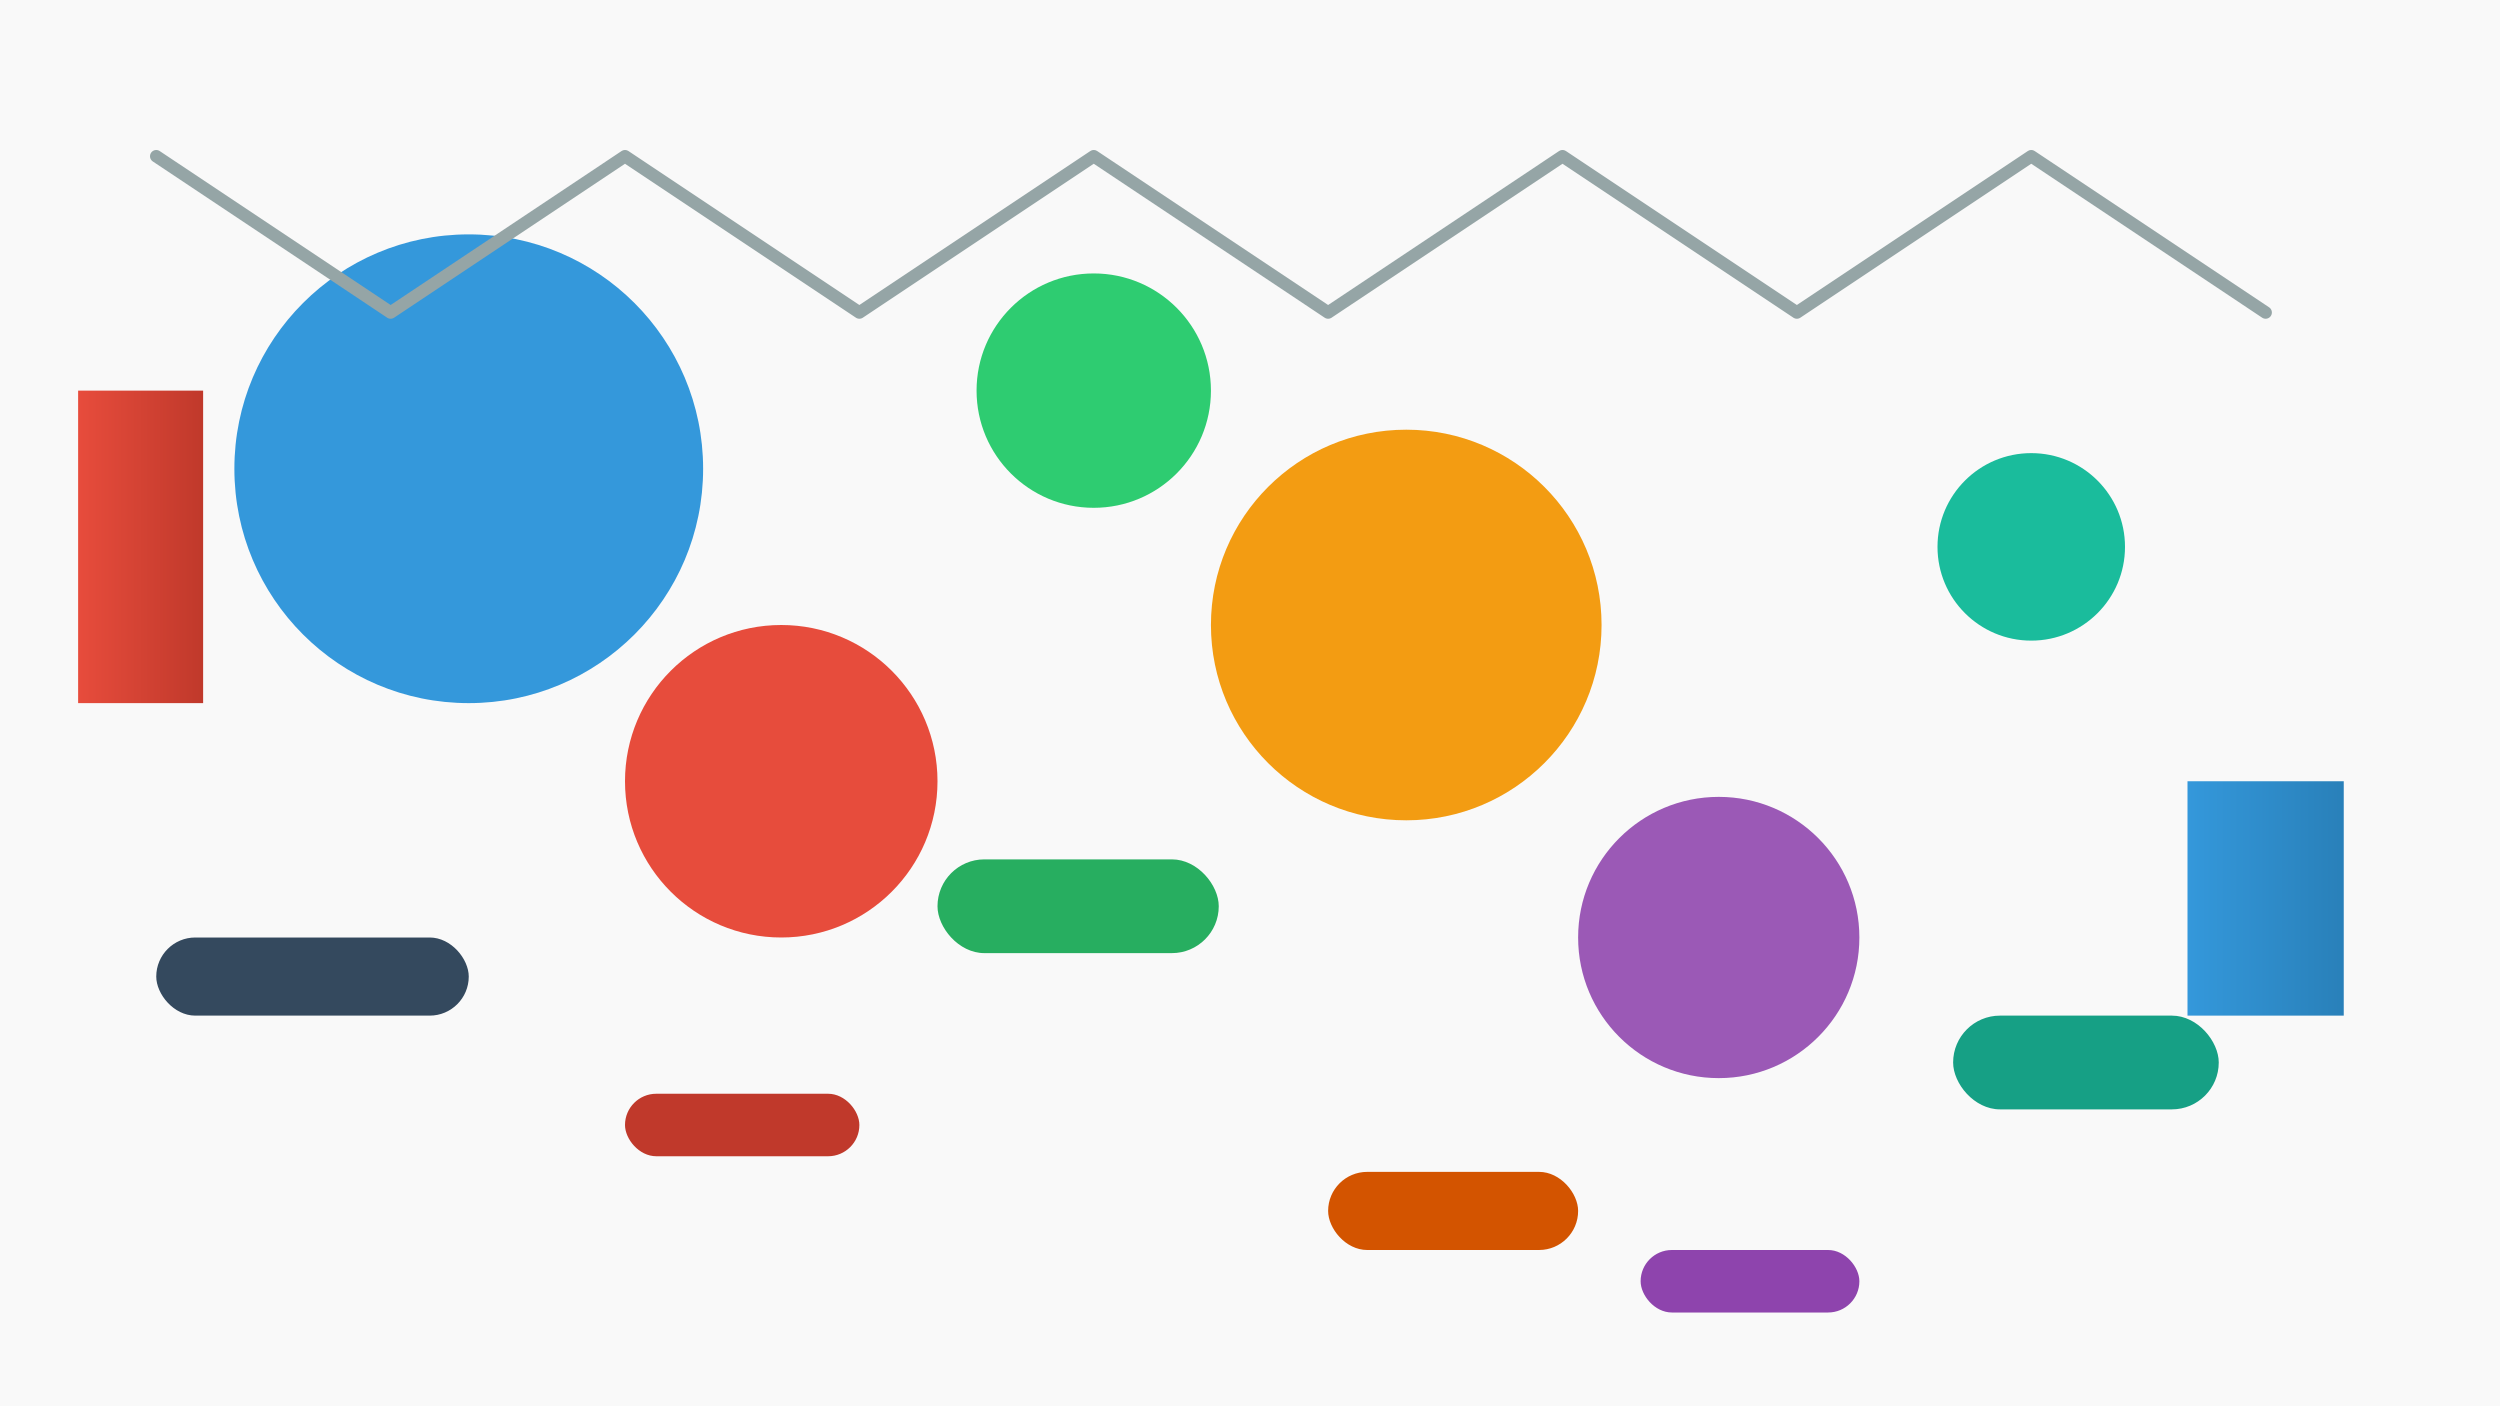 <svg viewBox="0 0 1600 900" fill="none" xmlns="http://www.w3.org/2000/svg">
<rect width="1600" height="900" fill="#f9f9f9"/>
<circle cx="300" cy="300" r="150" fill="#3498db"/>
<circle cx="500" cy="500" r="100" fill="#e74c3c"/>
<circle cx="700" cy="250" r="75" fill="#2ecc71"/>
<circle cx="900" cy="400" r="125" fill="#f39c12"/>
<circle cx="1100" cy="600" r="90" fill="#9b59b6"/>
<circle cx="1300" cy="350" r="60" fill="#1abc9c"/>

<rect x="100" y="600" width="200" height="50" rx="25" fill="#34495e"/>
<rect x="400" y="700" width="150" height="40" rx="20" fill="#c0392b"/>
<rect x="600" y="550" width="180" height="60" rx="30" fill="#27ae60"/>
<rect x="850" y="750" width="160" height="50" rx="25" fill="#d35400"/>
<rect x="1050" y="800" width="140" height="40" rx="20" fill="#8e44ad"/>
<rect x="1250" y="650" width="170" height="60" rx="30" fill="#16a085"/>

<path d="M100 100L250 200L400 100L550 200L700 100L850 200L1000 100L1150 200L1300 100L1450 200" stroke="#95a5a6" stroke-width="8" stroke-linecap="round" stroke-linejoin="round"/>

<defs>
<linearGradient id="gradient1" x1="0" y1="0" x2="1" y2="0">
<stop offset="0%" stop-color="#3498db"/>
<stop offset="100%" stop-color="#2980b9"/>
</linearGradient>
<linearGradient id="gradient2" x1="0" y1="0" x2="1" y2="0">
<stop offset="0%" stop-color="#e74c3c"/>
<stop offset="100%" stop-color="#c0392b"/>
</linearGradient>
</defs>

<rect x="1400" y="500" width="100" height="150" fill="url(#gradient1)" />
<rect x="50" y="250" width="80" height="200" fill="url(#gradient2)" />

</svg>